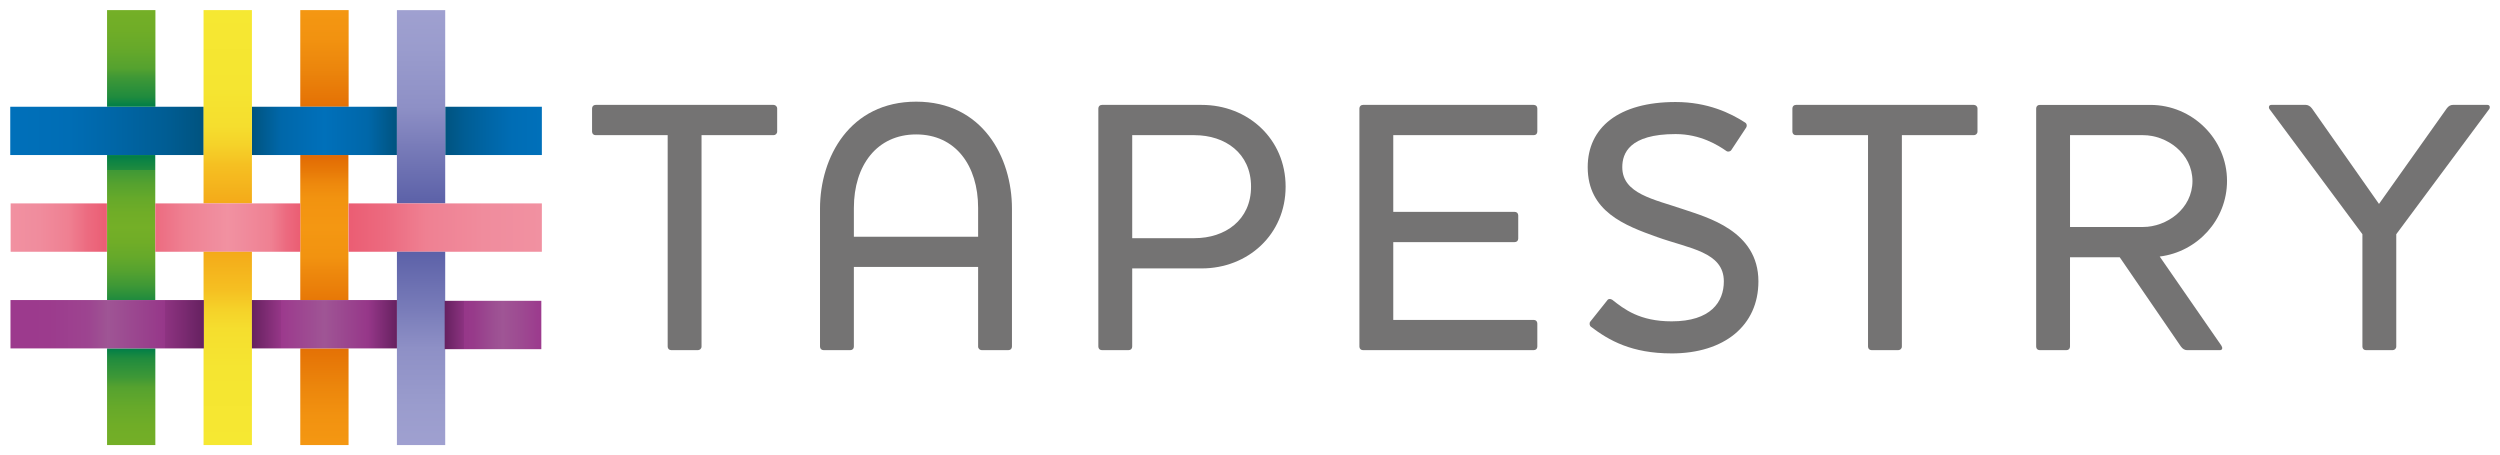 <?xml version="1.0" encoding="UTF-8"?>
<svg id="Layer_1" xmlns="http://www.w3.org/2000/svg" xmlns:xlink="http://www.w3.org/1999/xlink" version="1.1" viewBox="0 0 3267 594.7">
  <!-- Generator: Adobe Illustrator 29.3.1, SVG Export Plug-In . SVG Version: 2.1.0 Build 151)  -->
  <defs>
    <style>
      .st0 {
        fill: url(#linear-gradient2);
      }

      .st1 {
        fill: url(#linear-gradient1);
      }

      .st2 {
        fill: url(#linear-gradient9);
      }

      .st3 {
        fill: url(#linear-gradient3);
      }

      .st4 {
        fill: url(#linear-gradient6);
      }

      .st5 {
        fill: url(#linear-gradient8);
      }

      .st6 {
        fill: url(#linear-gradient7);
      }

      .st7 {
        fill: url(#linear-gradient5);
      }

      .st8 {
        fill: url(#linear-gradient4);
      }

      .st9 {
        fill: url(#linear-gradient18);
      }

      .st10 {
        fill: url(#linear-gradient13);
      }

      .st11 {
        fill: url(#linear-gradient12);
      }

      .st12 {
        fill: url(#linear-gradient15);
      }

      .st13 {
        fill: url(#linear-gradient16);
      }

      .st14 {
        fill: url(#linear-gradient11);
      }

      .st15 {
        fill: url(#linear-gradient10);
      }

      .st16 {
        fill: url(#linear-gradient17);
      }

      .st17 {
        fill: url(#linear-gradient14);
      }

      .st18 {
        fill: url(#linear-gradient);
      }

      .st19 {
        fill: #747373;
      }
    </style>
    <linearGradient id="linear-gradient" x1="423.95" y1="-450.2" x2="423.95" y2="-323.9" gradientTransform="translate(0 905.5)" gradientUnits="userSpaceOnUse">
      <stop offset="0" stop-color="#e16a03"/>
      <stop offset="0" stop-color="#e47105"/>
      <stop offset=".4" stop-color="#ec860c"/>
      <stop offset=".7" stop-color="#f29210"/>
      <stop offset="1" stop-color="#f49712"/>
    </linearGradient>
    <linearGradient id="linear-gradient1" x1="424" y1="-766" x2="424" y2="-892.3" gradientTransform="translate(0 905.5)" gradientUnits="userSpaceOnUse">
      <stop offset="0" stop-color="#e16a03"/>
      <stop offset="0" stop-color="#e47105"/>
      <stop offset=".4" stop-color="#ec860c"/>
      <stop offset=".7" stop-color="#f29210"/>
      <stop offset="1" stop-color="#f49712"/>
    </linearGradient>
    <linearGradient id="linear-gradient2" x1="423.85" y1="-513.4" x2="423.85" y2="-702.9" gradientTransform="translate(0 905.5)" gradientUnits="userSpaceOnUse">
      <stop offset="0" stop-color="#e16a03"/>
      <stop offset="0" stop-color="#e77807"/>
      <stop offset=".2" stop-color="#ee890d"/>
      <stop offset=".3" stop-color="#f29310"/>
      <stop offset=".5" stop-color="#f49712"/>
      <stop offset=".7" stop-color="#f29310"/>
      <stop offset=".8" stop-color="#ee890d"/>
      <stop offset=".9" stop-color="#e77807"/>
      <stop offset="1" stop-color="#e16a03"/>
    </linearGradient>
    <linearGradient id="linear-gradient3" x1="13.4" y1="-734.45" x2="266.3" y2="-734.45" gradientTransform="translate(0 905.5)" gradientUnits="userSpaceOnUse">
      <stop offset="0" stop-color="#0070ba"/>
      <stop offset=".3" stop-color="#006db5"/>
      <stop offset=".5" stop-color="#0067a9"/>
      <stop offset=".8" stop-color="#005d94"/>
      <stop offset="1" stop-color="#00537f"/>
    </linearGradient>
    <linearGradient id="linear-gradient4" x1="708.1" y1="-734.45" x2="581.8" y2="-734.45" gradientTransform="translate(0 905.5)" gradientUnits="userSpaceOnUse">
      <stop offset="0" stop-color="#0070ba"/>
      <stop offset=".3" stop-color="#006db5"/>
      <stop offset=".5" stop-color="#0067a9"/>
      <stop offset=".8" stop-color="#005d94"/>
      <stop offset="1" stop-color="#00537f"/>
    </linearGradient>
    <linearGradient id="linear-gradient5" x1="329.2" y1="-734.45" x2="518.7" y2="-734.45" gradientTransform="translate(0 905.5)" gradientUnits="userSpaceOnUse">
      <stop offset="0" stop-color="#00537f"/>
      <stop offset=".1" stop-color="#005d94"/>
      <stop offset=".2" stop-color="#0067a9"/>
      <stop offset=".4" stop-color="#006db5"/>
      <stop offset=".5" stop-color="#0070ba"/>
      <stop offset=".6" stop-color="#006db5"/>
      <stop offset=".8" stop-color="#0067a9"/>
      <stop offset=".9" stop-color="#005d94"/>
      <stop offset="1" stop-color="#00537f"/>
    </linearGradient>
    <linearGradient id="linear-gradient6" x1="171.45" y1="-450.2" x2="171.45" y2="-323.9" gradientTransform="translate(0 905.5)" gradientUnits="userSpaceOnUse">
      <stop offset="0" stop-color="#007e48"/>
      <stop offset=".1" stop-color="#1f8b3e"/>
      <stop offset=".3" stop-color="#3e9836"/>
      <stop offset=".4" stop-color="#55a22f"/>
      <stop offset=".6" stop-color="#66a92a"/>
      <stop offset=".8" stop-color="#70ad27"/>
      <stop offset="1" stop-color="#74af27"/>
    </linearGradient>
    <linearGradient id="linear-gradient7" x1="171.5" y1="-766" x2="171.5" y2="-892.3" gradientTransform="translate(0 905.5)" gradientUnits="userSpaceOnUse">
      <stop offset="0" stop-color="#007e48"/>
      <stop offset=".1" stop-color="#1f8b3e"/>
      <stop offset=".3" stop-color="#3e9836"/>
      <stop offset=".4" stop-color="#55a22f"/>
      <stop offset=".6" stop-color="#66a92a"/>
      <stop offset=".8" stop-color="#70ad27"/>
      <stop offset="1" stop-color="#74af27"/>
    </linearGradient>
    <linearGradient id="linear-gradient8" x1="171.4" y1="-513.4" x2="171.4" y2="-702.9" gradientTransform="translate(0 905.5)" gradientUnits="userSpaceOnUse">
      <stop offset="0" stop-color="#007e48"/>
      <stop offset="0" stop-color="#1f8b3e"/>
      <stop offset=".1" stop-color="#3e9836"/>
      <stop offset=".2" stop-color="#55a22f"/>
      <stop offset=".3" stop-color="#66a92a"/>
      <stop offset=".4" stop-color="#70ad27"/>
      <stop offset=".5" stop-color="#74af27"/>
      <stop offset=".6" stop-color="#70ad27"/>
      <stop offset=".7" stop-color="#66a92a"/>
      <stop offset=".8" stop-color="#55a22f"/>
      <stop offset=".9" stop-color="#3e9836"/>
      <stop offset=".9" stop-color="#1f8b3e"/>
      <stop offset="1" stop-color="#007e48"/>
    </linearGradient>
    <linearGradient id="linear-gradient9" x1="297.6" y1="-639.7" x2="297.6" y2="-892.3" gradientTransform="translate(0 905.5)" gradientUnits="userSpaceOnUse">
      <stop offset="0" stop-color="#f49712"/>
      <stop offset="0" stop-color="#f4aa19"/>
      <stop offset=".2" stop-color="#f5c022"/>
      <stop offset=".3" stop-color="#f5d229"/>
      <stop offset=".4" stop-color="#f5de2e"/>
      <stop offset=".6" stop-color="#f5e531"/>
      <stop offset="1" stop-color="#f6e832"/>
    </linearGradient>
    <linearGradient id="linear-gradient10" x1="139.7" y1="-608.1" x2="13.9" y2="-608.1" gradientTransform="translate(0 905.5)" gradientUnits="userSpaceOnUse">
      <stop offset="0" stop-color="#eb5d73"/>
      <stop offset=".2" stop-color="#ec6b80"/>
      <stop offset=".4" stop-color="#ef8092"/>
      <stop offset=".7" stop-color="#f08c9d"/>
      <stop offset="1" stop-color="#f191a1"/>
    </linearGradient>
    <linearGradient id="linear-gradient11" x1="202.9" y1="-608.1" x2="392.4" y2="-608.1" gradientTransform="translate(0 905.5)" gradientUnits="userSpaceOnUse">
      <stop offset="0" stop-color="#eb5d73"/>
      <stop offset="0" stop-color="#ec6b80"/>
      <stop offset=".2" stop-color="#ef8092"/>
      <stop offset=".4" stop-color="#f08c9d"/>
      <stop offset=".5" stop-color="#f191a1"/>
      <stop offset=".6" stop-color="#f08c9d"/>
      <stop offset=".8" stop-color="#ef8092"/>
      <stop offset=".9" stop-color="#ec6b80"/>
      <stop offset="1" stop-color="#eb5d73"/>
    </linearGradient>
    <linearGradient id="linear-gradient12" x1="297.6" y1="-576.5" x2="297.6" y2="-323.9" gradientTransform="translate(0 905.5)" gradientUnits="userSpaceOnUse">
      <stop offset="0" stop-color="#f49712"/>
      <stop offset="0" stop-color="#f4aa19"/>
      <stop offset=".2" stop-color="#f5c022"/>
      <stop offset=".3" stop-color="#f5d229"/>
      <stop offset=".4" stop-color="#f5de2e"/>
      <stop offset=".6" stop-color="#f5e531"/>
      <stop offset="1" stop-color="#f6e832"/>
    </linearGradient>
    <linearGradient id="linear-gradient13" x1="550.25" y1="-639.7" x2="550.25" y2="-892.3" gradientTransform="translate(0 905.5)" gradientUnits="userSpaceOnUse">
      <stop offset="0" stop-color="#555aa4"/>
      <stop offset="0" stop-color="#5c61a8"/>
      <stop offset=".3" stop-color="#797cb9"/>
      <stop offset=".5" stop-color="#8e90c6"/>
      <stop offset=".8" stop-color="#9a9ccd"/>
      <stop offset="1" stop-color="#9fa0d0"/>
    </linearGradient>
    <linearGradient id="linear-gradient14" x1="455.5" y1="-608.1" x2="708.1" y2="-608.1" gradientTransform="translate(0 905.5)" gradientUnits="userSpaceOnUse">
      <stop offset="0" stop-color="#eb5d73"/>
      <stop offset=".2" stop-color="#ec6b80"/>
      <stop offset=".4" stop-color="#ef8092"/>
      <stop offset=".7" stop-color="#f08c9d"/>
      <stop offset="1" stop-color="#f191a1"/>
    </linearGradient>
    <linearGradient id="linear-gradient15" x1="550.25" y1="-576.5" x2="550.25" y2="-323.9" gradientTransform="translate(0 905.5)" gradientUnits="userSpaceOnUse">
      <stop offset="0" stop-color="#555aa4"/>
      <stop offset="0" stop-color="#5c61a8"/>
      <stop offset=".3" stop-color="#797cb9"/>
      <stop offset=".5" stop-color="#8e90c6"/>
      <stop offset=".8" stop-color="#9a9ccd"/>
      <stop offset="1" stop-color="#9fa0d0"/>
    </linearGradient>
    <linearGradient id="linear-gradient16" x1="13.7" y1="-481.8" x2="266.4" y2="-481.8" gradientTransform="translate(0 905.5)" gradientUnits="userSpaceOnUse">
      <stop offset="0" stop-color="#9c398d"/>
      <stop offset=".2" stop-color="#9c3b8d"/>
      <stop offset=".4" stop-color="#9d4490"/>
      <stop offset=".5" stop-color="#9e5494"/>
      <stop offset=".5" stop-color="#9f5595"/>
      <stop offset=".8" stop-color="#963789"/>
      <stop offset=".8" stop-color="#8d3381"/>
      <stop offset="1" stop-color="#662160"/>
    </linearGradient>
    <linearGradient id="linear-gradient17" x1="329.2" y1="-481.8" x2="518.7" y2="-481.8" gradientTransform="translate(0 905.5)" gradientUnits="userSpaceOnUse">
      <stop offset="0" stop-color="#66215f"/>
      <stop offset=".2" stop-color="#953687"/>
      <stop offset=".2" stop-color="#9c398d"/>
      <stop offset=".5" stop-color="#9f5595"/>
      <stop offset=".8" stop-color="#963789"/>
      <stop offset="1" stop-color="#662160"/>
    </linearGradient>
    <linearGradient id="linear-gradient18" x1="-1597.1" y1="1062.9" x2="-1344.5" y2="1062.9" gradientTransform="translate(-90.7 1487.6) rotate(-180) scale(.5 1)" gradientUnits="userSpaceOnUse">
      <stop offset="0" stop-color="#9c398d"/>
      <stop offset=".2" stop-color="#9d4991"/>
      <stop offset=".4" stop-color="#9f5595"/>
      <stop offset=".5" stop-color="#9c4e92"/>
      <stop offset=".7" stop-color="#973a8a"/>
      <stop offset=".8" stop-color="#963789"/>
      <stop offset=".8" stop-color="#8d3381"/>
      <stop offset="1" stop-color="#662160"/>
    </linearGradient>
  </defs>
  <path class="st18" d="M392.4,455.3h63.1v126.3h-63.1v-126.3Z"/>
  <path class="st1" d="M392.4,13.2h63.2v126.3h-63.2V13.2Z"/>
  <path class="st0" d="M392.4,202.6v189.5h62.9v-189.5l-62.9-0Z"/>
  <path class="st3" d="M13.4,139.5h252.9v63.1H13.4l0-63.1Z"/>
  <path class="st8" d="M581.8,139.5h126.3v63.1h-126.3v-63.1Z"/>
  <path class="st7" d="M455.5,139.5h-126.3v63.1h189.5v-63.1h-63.2Z"/>
  <path class="st4" d="M139.9,455.3h63.1v126.3h-63.1v-126.3Z"/>
  <path class="st6" d="M139.9,13.2h63.2v126.3h-63.2V13.2Z"/>
  <path class="st5" d="M139.9,202.6v189.5h63v-189.5l-63-0Z"/>
  <path class="st2" d="M266,13.2v252.6h63.2V13.2l-63.2 0Z"/>
  <path class="st15" d="M108.3,265.8H13.9v63.2h125.8v-63.2h-31.4Z"/>
  <path class="st14" d="M345,265.8h-142.1v63.2h189.5v-63.2h-47.4Z"/>
  <path class="st11" d="M266,329v252.6h63.2v-252.6l-63.2-0Z"/>
  <path class="st10" d="M518.7,13.2v252.6h63.1V13.2l-63.1 0Z"/>
  <path class="st17" d="M581.8,265.8h-126.3v63.2h252.6v-63.2h-126.3Z"/>
  <path class="st12" d="M518.7,329v252.6h63.1v-252.6l-63.1-0Z"/>
  <path class="st13" d="M13.7,392.1h252.7v63.2H13.7l0-63.2Z"/>
  <path class="st16" d="M329.2,392.1h189.5v63.2h-189.5v-63.2Z"/>
  <path class="st9" d="M581.1,393.1h126.3v63.2h-126.3v-63.2Z"/>
  <g>
    <path class="st19" d="M1010.89,176.63h-94.125v276.26c0,2.796-2.358,4.674-4.716,4.674h-34.834c-2.824,0-4.702-1.878-4.702-4.674V176.63h-94.111c-2.824,0-4.702-1.878-4.702-4.716v-30.118c0-2.838,1.878-4.716,4.702-4.716h232.488c2.344,0,4.716,1.878,4.716,4.716v30.118c0,2.838-2.358,4.716-4.716,4.716h0Z"/>
    <path class="st19" d="M1317.734,457.564h-34.834c-2.344,0-4.702-1.878-4.702-4.674v-104.023h-162.367v104.023c0,2.796-1.878,4.674-4.702,4.674h-34.834c-2.824,0-4.716-1.878-4.716-4.674v-180.257c0-67.296,39.07-139.775,125.655-139.775s125.189,72.478,125.189,139.775v180.257c0,2.796-1.892,4.674-4.716,4.674h.028ZM1278.211,271.673c0-55.52-29.652-96.003-80.951-96.003s-81.417,40.482-81.417,96.003v37.686h162.367v-37.686Z"/>
    <path class="st19" d="M1570.399,350.745h-90.835v102.145c0,2.796-1.878,4.674-4.716,4.674h-34.82c-2.838,0-4.716-1.878-4.716-4.674V141.796c0-2.838,1.878-4.716,4.716-4.716h130.357c60.236,0,109.657,44.238,109.657,106.861s-49.406,106.819-109.657,106.819l.014-.014ZM1560.995,176.63h-81.417v134.607h81.417c40.002,0,73.876-23.566,73.876-67.296s-33.874-67.296-73.876-67.296v-.014Z"/>
    <path class="st19" d="M2004.267,457.564h-223.084c-2.824,0-4.716-1.878-4.716-4.674V141.796c0-2.838,1.878-4.716,4.716-4.716h223.084c2.824,0,4.702,1.878,4.702,4.716v30.118c0,2.838-1.878,4.716-4.702,4.716h-183.547v100.224h158.597c2.838,0,4.716,1.878,4.716,4.716v30.118c0,2.838-1.878,4.716-4.716,4.716h-158.597v101.637h183.547c2.824,0,4.702,1.878,4.702,4.716v30.118c0,2.796-1.878,4.674-4.702,4.674v.015Z"/>
    <path class="st19" d="M2184.468,461.828c-52.244,0-81.897-16.958-105.421-34.834-1.878-1.426-2.358-4.716-.946-6.594l22.126-27.746c1.398-2.386,4.222-2.386,6.58-.96,15.546,12.242,35.766,28.24,77.661,28.24,51.298,0,68.243-25.402,68.243-52.216,0-38.604-45.184-42.854-87.079-57.907-42.346-15.08-90.821-33.422-90.821-91.329,0-51.764,40.482-85.172,114.839-85.172,41.88,0,71.998,14.586,90.821,26.814,2.358,1.426,2.824,4.264,1.426,6.594l-19.302,29.2c-1.426,2.344-4.702,2.796-6.594,1.384-10.816-7.526-33.874-22.098-66.336-22.098-60.716,0-69.669,25.402-69.669,43.278,0,34.834,41.414,41.894,80.004,55.068,30.118,10.364,97.895,27.774,97.895,94.167,0,57.864-44.718,94.125-113.413,94.125l-.014-.014Z"/>
    <path class="st19" d="M2579.492,176.63h-94.125v276.26c0,2.796-2.358,4.674-4.716,4.674h-34.82c-2.824,0-4.702-1.878-4.702-4.674V176.63h-94.125c-2.838,0-4.716-1.878-4.716-4.716v-30.118c0-2.838,1.878-4.716,4.716-4.716h232.473c2.358,0,4.702,1.878,4.702,4.716v30.118c0,2.838-2.344,4.716-4.702,4.716h.014Z"/>
    <path class="st19" d="M2822.288,335.213l80.485,116.265c1.878,2.796,1.878,6.1-1.906,6.1h-42.812c-2.824,0-5.634-1.426-8.006-4.674l-80.005-116.717h-64.967v116.717c0,2.796-1.878,4.674-4.702,4.674h-34.82c-2.824,0-4.702-1.878-4.702-4.674V141.81c0-2.838,1.878-4.716,4.702-4.716h144.477c55.054,0,100.239,44.747,100.239,99.307,0,50.832-38.576,92.741-87.996,98.841l.014-.028ZM2865.114,236.867c0-36.726-33.874-60.236-64.472-60.236h-95.537v119.979h95.537c30.598,0,64.472-23.524,64.472-60.236v.494Z"/>
    <path class="st19" d="M3131.433,306.055v146.835c0,2.796-2.344,4.674-4.702,4.674h-34.82c-2.838,0-4.716-1.878-4.716-4.674v-146.835l-120.939-162.847c-1.878-1.878-1.878-6.142,1.878-6.142h45.184c2.358,0,5.634,1.426,8.006,4.716l87.545,124.695,88.477-124.695c2.344-3.304,5.154-4.716,8.006-4.716h45.184c3.756,0,3.756,4.264,1.878,6.142l-120.967,162.847h-.014Z"/>
  </g>
</svg>